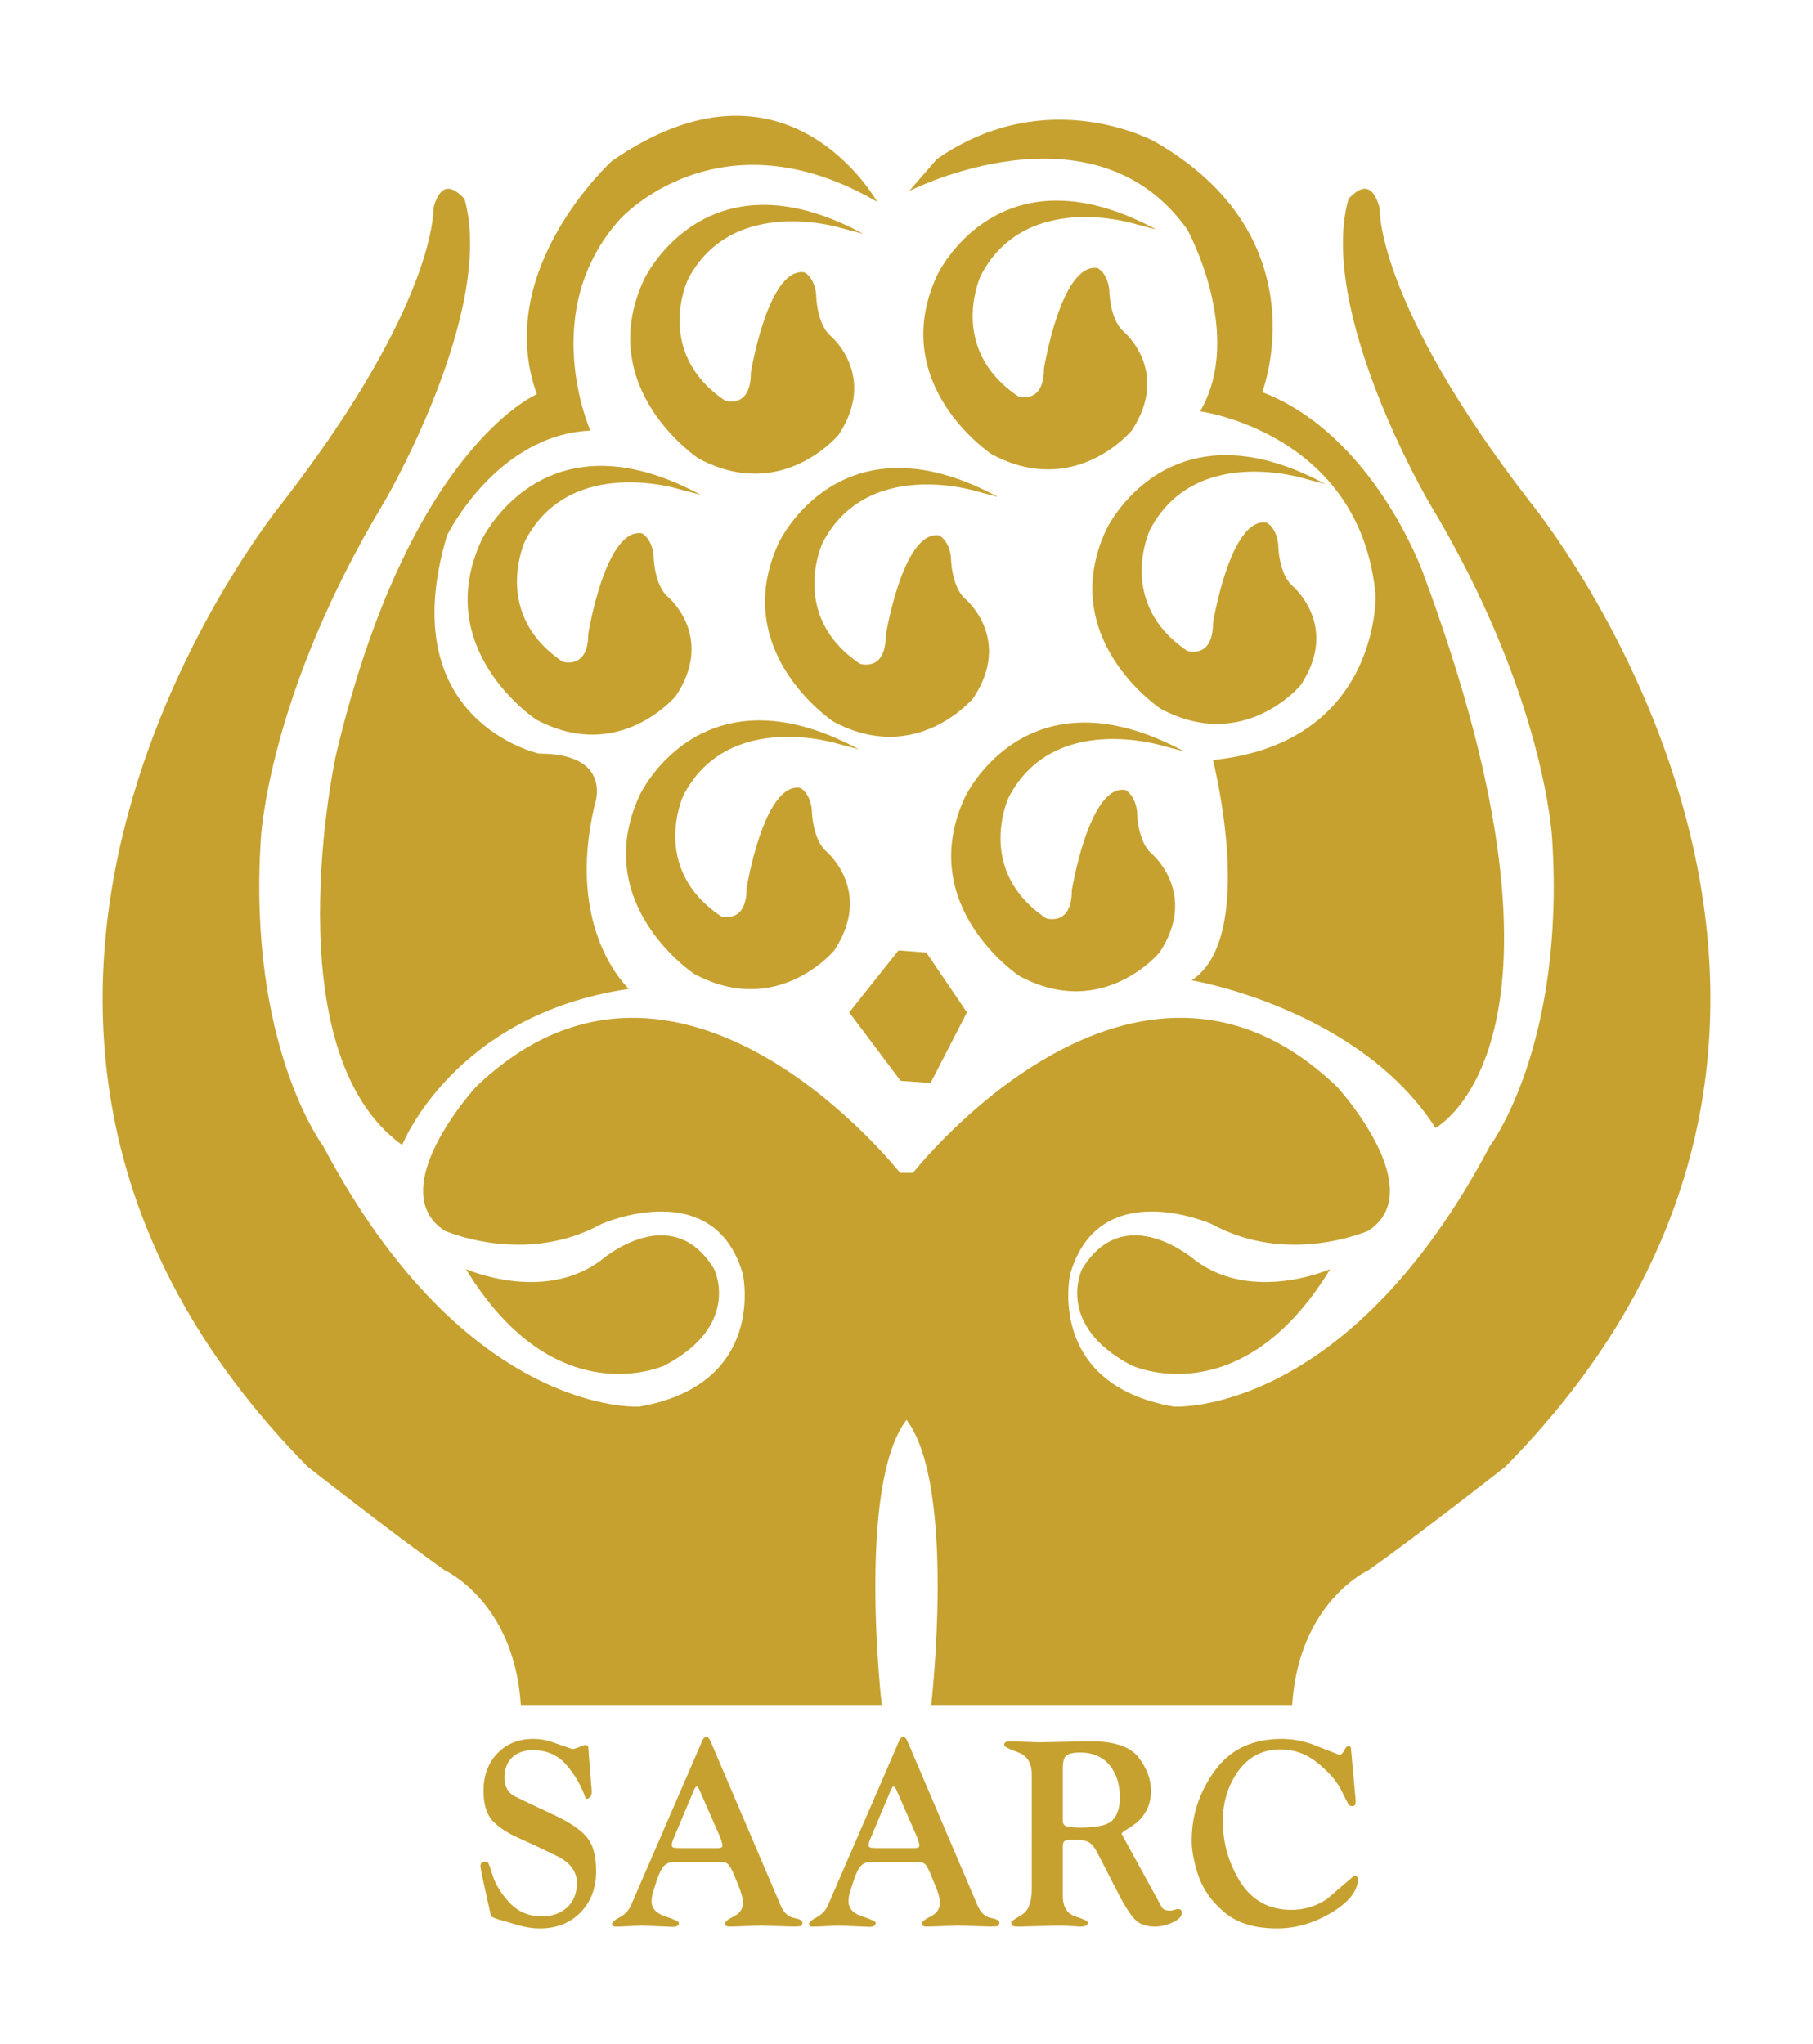 <?xml version="1.0" encoding="utf-8"?>
<!-- Generator: Adobe Illustrator 15.0.1, SVG Export Plug-In . SVG Version: 6.00 Build 0)  -->
<!DOCTYPE svg PUBLIC "-//W3C//DTD SVG 1.1//EN" "http://www.w3.org/Graphics/SVG/1.1/DTD/svg11.dtd">
<svg version="1.1" id="Layer_1" xmlns="http://www.w3.org/2000/svg" xmlns:xlink="http://www.w3.org/1999/xlink" x="0px" y="0px"
	 width="300px" height="338.312px" viewBox="0 0 300 338.312" enable-background="new 0 0 300 338.312" xml:space="preserve">
<g>
	<path fill="#C6A12F" d="M77.096,210.028c0,0,12.744,5.667,22.301-1.411c0,0,11.681-10.266,18.771,1.411
		c0,0,4.599,9.208-8.145,15.932C110.023,225.96,91.965,234.462,77.096,210.028"/>
	<path fill="#C6A12F" d="M220.119,210.028c0,0-12.744,5.667-22.3-1.411c0,0-11.682-10.266-18.763,1.411
		c0,0-4.608,9.208,8.145,15.932C187.201,225.96,205.25,234.462,220.119,210.028"/>
	<path fill="#C6A12F" d="M79.668,309.969c-0.049-0.373-0.105-0.746-0.162-1.124c0-0.491,0.227-0.738,0.673-0.738
		c0.251,0,0.43,0.041,0.544,0.134c0.113,0.081,0.396,0.839,0.835,2.251c0.446,1.412,1.371,2.892,2.767,4.417
		c1.42,1.505,3.212,2.251,5.354,2.251c1.68,0,3.059-0.491,4.153-1.468c1.095-1.014,1.63-2.369,1.63-4.081
		c0-1.902-1.143-3.403-3.431-4.502c-2.288-1.127-4.38-2.109-6.286-2.949c-1.891-0.864-3.335-1.826-4.309-2.896
		c-0.949-1.099-1.428-2.717-1.428-4.851c0-2.543,0.755-4.611,2.264-6.197c1.533-1.623,3.529-2.426,5.986-2.426
		c1.088,0,2.166,0.183,3.229,0.564c1.063,0.373,2.134,0.746,3.221,1.119c0.228,0,0.617-0.113,1.176-0.34
		c0.561-0.231,0.877-0.349,0.966-0.349c0.276,0,0.438,0.142,0.503,0.434c0.024,0.491,0.057,0.896,0.082,1.213l0.462,5.804
		c0.081,0.981-0.243,1.472-0.966,1.472c-0.697-2.077-1.76-3.938-3.188-5.589c-1.396-1.646-3.262-2.47-5.605-2.47
		c-1.396,0-2.523,0.409-3.399,1.212c-0.827,0.783-1.257,1.895-1.257,3.342c0,1.469,0.56,2.499,1.679,3.071
		c1.151,0.584,3.115,1.521,5.905,2.819c2.823,1.27,4.787,2.539,5.914,3.813c1.111,1.245,1.663,3.147,1.663,5.723
		c0,2.823-0.86,5.122-2.588,6.887c-1.735,1.76-3.983,2.641-6.749,2.641c-1.087,0-2.256-0.174-3.521-0.523
		c-1.217-0.374-2.255-0.673-3.099-0.905c-0.804-0.235-1.258-0.434-1.379-0.608c-0.082-0.174-0.188-0.58-0.333-1.213L79.668,309.969"
		/>
	<path fill-rule="evenodd" clip-rule="evenodd" fill="#C6A12F" d="M111.256,308.192c-0.479,0-0.925,0.19-1.338,0.564
		c-0.398,0.381-0.795,1.172-1.226,2.38c-0.39,1.217-0.633,2.028-0.746,2.426c-0.081,0.41-0.13,0.767-0.13,1.091
		c0,1.18,0.754,2.016,2.264,2.506c1.508,0.491,2.263,0.855,2.263,1.091c0,0.429-0.349,0.645-1.046,0.645
		c-0.536-0.033-0.909-0.049-1.128-0.049l-3.942-0.167l-3.684,0.167c-0.275,0-0.559,0-0.844,0c-0.275-0.057-0.413-0.215-0.413-0.475
		c0-0.255,0.43-0.621,1.298-1.079c0.859-0.466,1.492-1.152,1.882-2.085l11.349-26.206c0.139-0.316,0.284-0.649,0.422-0.998
		c0.17-0.349,0.373-0.523,0.625-0.523c0.203,0,0.341,0.073,0.422,0.215c0.105,0.118,0.309,0.507,0.584,1.172l11.316,26.514
		c0.494,1.156,1.225,1.837,2.174,2.036c0.949,0.174,1.42,0.438,1.42,0.779c0,0.41-0.179,0.608-0.544,0.608
		c-0.364,0.032-0.689,0.041-0.957,0.041l-5.411-0.167l-4.6,0.167h-0.551c-0.495,0-0.746-0.167-0.746-0.515
		c0-0.292,0.479-0.682,1.459-1.172c1.006-0.491,1.51-1.237,1.51-2.251c0-0.406-0.073-0.836-0.211-1.302
		c-0.105-0.458-0.414-1.281-0.926-2.47c-0.47-1.208-0.843-2-1.127-2.38c-0.252-0.374-0.641-0.564-1.168-0.564H111.256
		 M118.208,305.856h0.535c0.536,0,0.804-0.134,0.804-0.389c0-0.199-0.025-0.373-0.09-0.524c-0.024-0.174-0.146-0.531-0.373-1.083
		l-3.439-7.84c-0.162-0.231-0.268-0.349-0.332-0.349c-0.058,0-0.123,0.033-0.203,0.093c-0.057,0.049-0.146,0.199-0.26,0.43
		l-3.221,7.666c-0.252,0.576-0.389,0.941-0.414,1.083c-0.032,0.114-0.04,0.289-0.04,0.524c0,0.199,0.179,0.316,0.535,0.349
		c0.39,0.024,0.657,0.041,0.795,0.041H118.208z"/>
	<path fill-rule="evenodd" clip-rule="evenodd" fill="#C6A12F" d="M143.834,308.192c-0.471,0-0.925,0.19-1.339,0.564
		c-0.39,0.381-0.795,1.172-1.208,2.38c-0.398,1.217-0.649,2.028-0.764,2.426c-0.08,0.41-0.121,0.767-0.121,1.091
		c0,1.18,0.754,2.016,2.264,2.506c1.508,0.491,2.255,0.855,2.255,1.091c0,0.429-0.349,0.645-1.046,0.645
		c-0.536-0.033-0.909-0.049-1.129-0.049l-3.941-0.167l-3.676,0.167c-0.283,0-0.567,0-0.843,0c-0.284-0.057-0.422-0.215-0.422-0.475
		c0-0.255,0.438-0.621,1.306-1.079c0.859-0.466,1.492-1.152,1.883-2.085l11.348-26.206c0.139-0.316,0.276-0.649,0.414-0.998
		c0.17-0.349,0.381-0.523,0.633-0.523c0.195,0,0.332,0.073,0.414,0.215c0.121,0.118,0.309,0.507,0.592,1.172l11.309,26.514
		c0.503,1.156,1.225,1.837,2.174,2.036c0.957,0.174,1.428,0.438,1.428,0.779c0,0.41-0.179,0.608-0.552,0.608
		c-0.357,0.032-0.673,0.041-0.957,0.041l-5.402-0.167l-4.608,0.167h-0.543c-0.503,0-0.755-0.167-0.755-0.515
		c0-0.292,0.487-0.682,1.46-1.172c1.006-0.491,1.518-1.237,1.518-2.251c0-0.406-0.073-0.836-0.211-1.302
		c-0.113-0.458-0.422-1.281-0.925-2.47c-0.471-1.208-0.852-2-1.128-2.38c-0.26-0.374-0.648-0.564-1.168-0.564H143.834
		 M150.785,305.856h0.553c0.526,0,0.795-0.134,0.795-0.389c0-0.199-0.033-0.373-0.09-0.524c-0.032-0.174-0.154-0.531-0.373-1.083
		l-3.432-7.84c-0.17-0.231-0.283-0.349-0.34-0.349s-0.131,0.033-0.211,0.093c-0.057,0.049-0.139,0.199-0.252,0.43l-3.221,7.666
		c-0.26,0.576-0.389,0.941-0.422,1.083c-0.023,0.114-0.041,0.289-0.041,0.524c0,0.199,0.18,0.316,0.545,0.349
		c0.389,0.024,0.656,0.041,0.803,0.041H150.785z"/>
	<path fill-rule="evenodd" clip-rule="evenodd" fill="#C6A12F" d="M170.726,293.635c0-1.878-0.771-3.086-2.305-3.638
		c-1.509-0.547-2.263-0.937-2.263-1.168c0-0.435,0.309-0.649,0.925-0.649l4.892,0.174l8.469-0.174c3.935,0,6.587,0.896,7.958,2.681
		c1.363,1.797,2.053,3.598,2.053,5.419c0,1.245-0.228,2.308-0.674,3.205c-0.454,0.864-0.949,1.529-1.509,1.995
		c-0.56,0.462-1.144,0.88-1.761,1.253c-0.616,0.349-0.916,0.608-0.916,0.779l6.579,12.006c0.105,0.231,0.268,0.406,0.494,0.523
		c0.252,0.109,0.593,0.166,1.006,0.166c0.139,0,0.35-0.041,0.633-0.125c0.276-0.089,0.479-0.134,0.617-0.134
		c0.43,0,0.633,0.203,0.633,0.608c0,0.605-0.503,1.136-1.51,1.603c-1.006,0.466-1.979,0.689-2.937,0.689
		c-1.476,0-2.604-0.414-3.382-1.253c-0.787-0.864-1.639-2.194-2.556-3.987l-3.521-6.846c-0.471-0.945-0.966-1.57-1.46-1.862
		c-0.479-0.288-1.266-0.43-2.353-0.43c-0.885,0-1.452,0.073-1.672,0.215c-0.194,0.118-0.3,0.417-0.3,0.913v8.185
		c0,1.792,0.689,2.916,2.053,3.378c1.395,0.434,2.093,0.783,2.093,1.039c0,0.434-0.43,0.649-1.29,0.649
		c-0.146,0-0.601-0.024-1.379-0.081c-0.787-0.061-1.525-0.086-2.23-0.086l-6.441,0.167c-0.454,0-0.787-0.024-1.006-0.081
		c-0.228-0.061-0.333-0.276-0.333-0.649c0-0.118,0.552-0.507,1.672-1.172c1.144-0.666,1.72-2.077,1.72-4.243V293.635
		 M175.868,301.395c0,0.547,0.341,0.864,1.006,0.949c0.697,0.089,1.307,0.13,1.809,0.13c2.848,0,4.657-0.414,5.436-1.253
		c0.795-0.84,1.185-2.085,1.185-3.728c0-2.227-0.576-4.016-1.72-5.375c-1.152-1.379-2.767-2.077-4.859-2.077
		c-1.006,0-1.728,0.15-2.182,0.43c-0.446,0.268-0.674,0.981-0.674,2.17V301.395z"/>
	<path fill="#C6A12F" d="M224.281,297.493c0.032,0.288,0.04,0.506,0.04,0.645c0,0.523-0.17,0.783-0.535,0.783
		c-0.284,0-0.495-0.081-0.633-0.26c-0.105-0.199-0.535-1.022-1.258-2.466c-0.722-1.443-2.003-2.916-3.853-4.417
		c-1.842-1.505-3.894-2.251-6.149-2.251c-2.937,0-5.272,1.193-7,3.586c-1.704,2.376-2.548,5.135-2.548,8.282
		c0,3.605,0.957,6.96,2.88,10.051c1.963,3.091,4.778,4.636,8.469,4.636c2.117,0,4.072-0.596,5.865-1.777
		c1.501-1.306,3.018-2.6,4.56-3.906c0.138,0,0.268,0.061,0.381,0.174c0.13,0.093,0.211,0.19,0.211,0.308
		c0,2.021-1.477,3.915-4.405,5.674c-2.937,1.737-5.913,2.601-8.964,2.601c-3.715,0-6.611-0.88-8.704-2.641
		c-2.093-1.765-3.528-3.772-4.323-6.023c-0.746-2.251-1.128-4.206-1.128-5.849c0-4.218,1.273-8.076,3.813-11.572
		c2.539-3.521,6.23-5.281,11.057-5.281c1.623,0,3.253,0.271,4.9,0.819c1.541,0.608,3.091,1.213,4.656,1.821
		c0.3,0,0.567-0.232,0.795-0.689c0.251-0.499,0.454-0.738,0.624-0.738c0.333,0,0.503,0.081,0.503,0.255L224.281,297.493"/>
	<path fill="#C6A12F" d="M148.928,194.104c0,0-36.512-46.607-70.209-14.188c0,0-15.479,16.938-5.16,23.76
		c0,0,13.256,5.897,25.967-1.107c0,0,18.609-8.274,23.396,8.299c0,0,4.048,18.232-17.133,21.923c0,0-28.554,1.833-52.306-43.104
		c0,0-12.525-16.573-10.319-50.838c0,0,1.104-23.765,20.45-55.823c0,0,18.415-31.491,13.256-50.096
		c-2.434-2.665-4.154-2.178-5.151,1.48c0,0,0.738,15.465-24.863,48.615c0,0-69.821,84.738,4.04,159.698
		c0,0,13.822,10.874,22.664,17.137c0,0,11.52,5.175,12.623,22.304c0,0,39.384,0,59.721,0c0,0-4.193-36.302,4.097-47.176
		c8.299,10.874,4.088,47.176,4.088,47.176c20.346,0,59.729,0,59.729,0c1.104-17.129,12.631-22.304,12.631-22.304
		c8.834-6.263,22.656-17.137,22.656-17.137c73.86-74.959,4.048-159.698,4.048-159.698c-25.602-33.15-24.863-48.615-24.863-48.615
		c-1.006-3.659-2.726-4.146-5.159-1.48c-5.159,18.605,13.255,50.096,13.255,50.096c19.348,32.059,20.451,55.823,20.451,55.823
		c2.214,34.265-10.311,50.838-10.311,50.838c-23.761,44.937-52.314,43.104-52.314,43.104c-21.189-3.691-17.133-21.923-17.133-21.923
		c4.786-16.573,23.395-8.299,23.395-8.299c12.712,7.005,25.976,1.107,25.976,1.107c10.302-6.822-5.16-23.76-5.16-23.76
		c-33.705-32.419-70.209,14.188-70.209,14.188H148.928"/>
	<path fill="#C6A12F" d="M66.542,189.505c0,0,8.493-21.598,37.526-25.845c0,0-10.627-9.56-5.662-30.444c0,0,3.18-8.498-9.207-8.498
		c0,0-24.434-5.305-15.227-36.107c0,0,8.145-16.642,23.72-17.347c0,0-8.851-19.826,4.956-35.044c0,0,16.289-18.057,42.483-2.831
		c0,0-14.87-26.907-43.895-6.729c0,0-19.834,18.058-12.396,38.585c0,0-21.236,8.854-33.275,59.822
		C55.566,125.067,44.939,173.922,66.542,189.505"/>
	<path fill="#C6A12F" d="M150.445,31.616c0,0,30.444-15.575,46.02,6.372c0,0,9.563,17.344,2.125,30.087
		c0,0,26.551,3.537,29.033,30.445c0,0,0.706,24.429-26.907,27.265c0,0,7.438,29.377-3.545,36.456c0,0,27.621,4.604,40.365,24.429
		c0,0,26.899-14.16-2.134-92.035c0,0-8.136-22.665-26.542-29.739c0,0,9.904-25.496-17.701-41.42c0,0-17.708-9.917-36.114,2.835
		L150.445,31.616"/>
	<path fill="#C6A12F" d="M161.77,81.351c0,0-18.228-5.84-25.658,8.498c0,0-5.67,12.034,6.182,20c0,0,4.258,1.416,4.258-4.599
		c0,0,2.832-17.526,8.843-16.638c0,0,1.598,0.706,1.955,3.537c0,0,0,4.787,2.304,6.903c0,0,7.966,6.555,1.411,16.463
		c0,0-9.377,11.333-23.185,3.898c0,0-17.352-11.507-9.028-29.564c0,0,10.092-21.773,36.277-7.609L161.77,81.351"/>
	<path fill="#C6A12F" d="M187.963,37.101c0,0-18.228-5.841-25.666,8.497c0,0-5.654,12.039,6.197,20.004c0,0,4.251,1.412,4.251-4.604
		c0,0,2.839-17.526,8.851-16.638c0,0,1.598,0.706,1.955,3.537c0,0,0,4.778,2.295,6.903c0,0,7.967,6.555,1.412,16.464
		c0,0-9.378,11.333-23.192,3.897c0,0-17.344-11.506-9.021-29.564c0,0,10.083-21.772,36.285-7.609L187.963,37.101"/>
	<path fill="#C6A12F" d="M215.934,79.23c0,0-18.235-5.836-25.666,8.493c0,0-5.663,12.034,6.197,20c0,0,4.251,1.419,4.251-4.604
		c0,0,2.831-17.518,8.85-16.638c0,0,1.59,0.714,1.939,3.541c0,0,0,4.783,2.312,6.912c0,0,7.958,6.546,1.411,16.455
		c0,0-9.377,11.329-23.192,3.895c0,0-17.343-11.503-9.021-29.561c0,0,10.084-21.765,36.285-7.609L215.934,79.23"/>
	<path fill="#C6A12F" d="M112.554,81.002c0,0-18.22-5.841-25.658,8.498c0,0-5.663,12.034,6.189,19.992c0,0,4.259,1.424,4.259-4.599
		c0,0,2.831-17.518,8.842-16.638c0,0,1.598,0.714,1.955,3.545c0,0,0,4.778,2.296,6.904c0,0,7.966,6.546,1.411,16.455
		c0,0-9.377,11.333-23.176,3.898c0,0-17.359-11.507-9.037-29.556c0,0,10.092-21.773,36.285-7.617L112.554,81.002"/>
	<path fill="#C6A12F" d="M139.461,37.814c0,0-18.219-5.848-25.658,8.49c0,0-5.662,12.038,6.189,20.004c0,0,4.251,1.419,4.251-4.604
		c0,0,2.831-17.518,8.851-16.638c0,0,1.59,0.707,1.947,3.541c0,0,0,4.782,2.303,6.899c0,0,7.967,6.554,1.412,16.463
		c0,0-9.378,11.333-23.185,3.898c0,0-17.352-11.507-9.028-29.564c0,0,10.092-21.773,36.285-7.61L139.461,37.814"/>
	<path fill="#C6A12F" d="M138.756,123.124c0,0-18.229-5.84-25.667,8.498c0,0-5.662,12.038,6.198,20.004c0,0,4.25,1.412,4.25-4.604
		c0,0,2.832-17.526,8.851-16.638c0,0,1.59,0.706,1.946,3.537c0,0,0,4.778,2.305,6.903c0,0,7.957,6.546,1.411,16.467
		c0,0-9.378,11.32-23.192,3.886c0,0-17.344-11.503-9.021-29.556c0,0,10.083-21.773,36.285-7.609L138.756,123.124"/>
	<path fill="#C6A12F" d="M192.571,123.481c0,0-18.236-5.84-25.667,8.489c0,0-5.662,12.039,6.189,20.004c0,0,4.259,1.42,4.259-4.604
		c0,0,2.831-17.518,8.843-16.638c0,0,1.598,0.714,1.954,3.549c0,0,0,4.774,2.305,6.899c0,0,7.966,6.546,1.411,16.46
		c0,0-9.378,11.328-23.185,3.893c0,0-17.352-11.503-9.028-29.564c0,0,10.083-21.76,36.277-7.609L192.571,123.481"/>
	<polyline fill="#C6A12F" points="140.523,167.55 148.677,157.292 153.276,157.642 160.001,167.55 153.981,179.235 149.025,178.878 
		140.523,167.55 	"/>
</g>
</svg>
